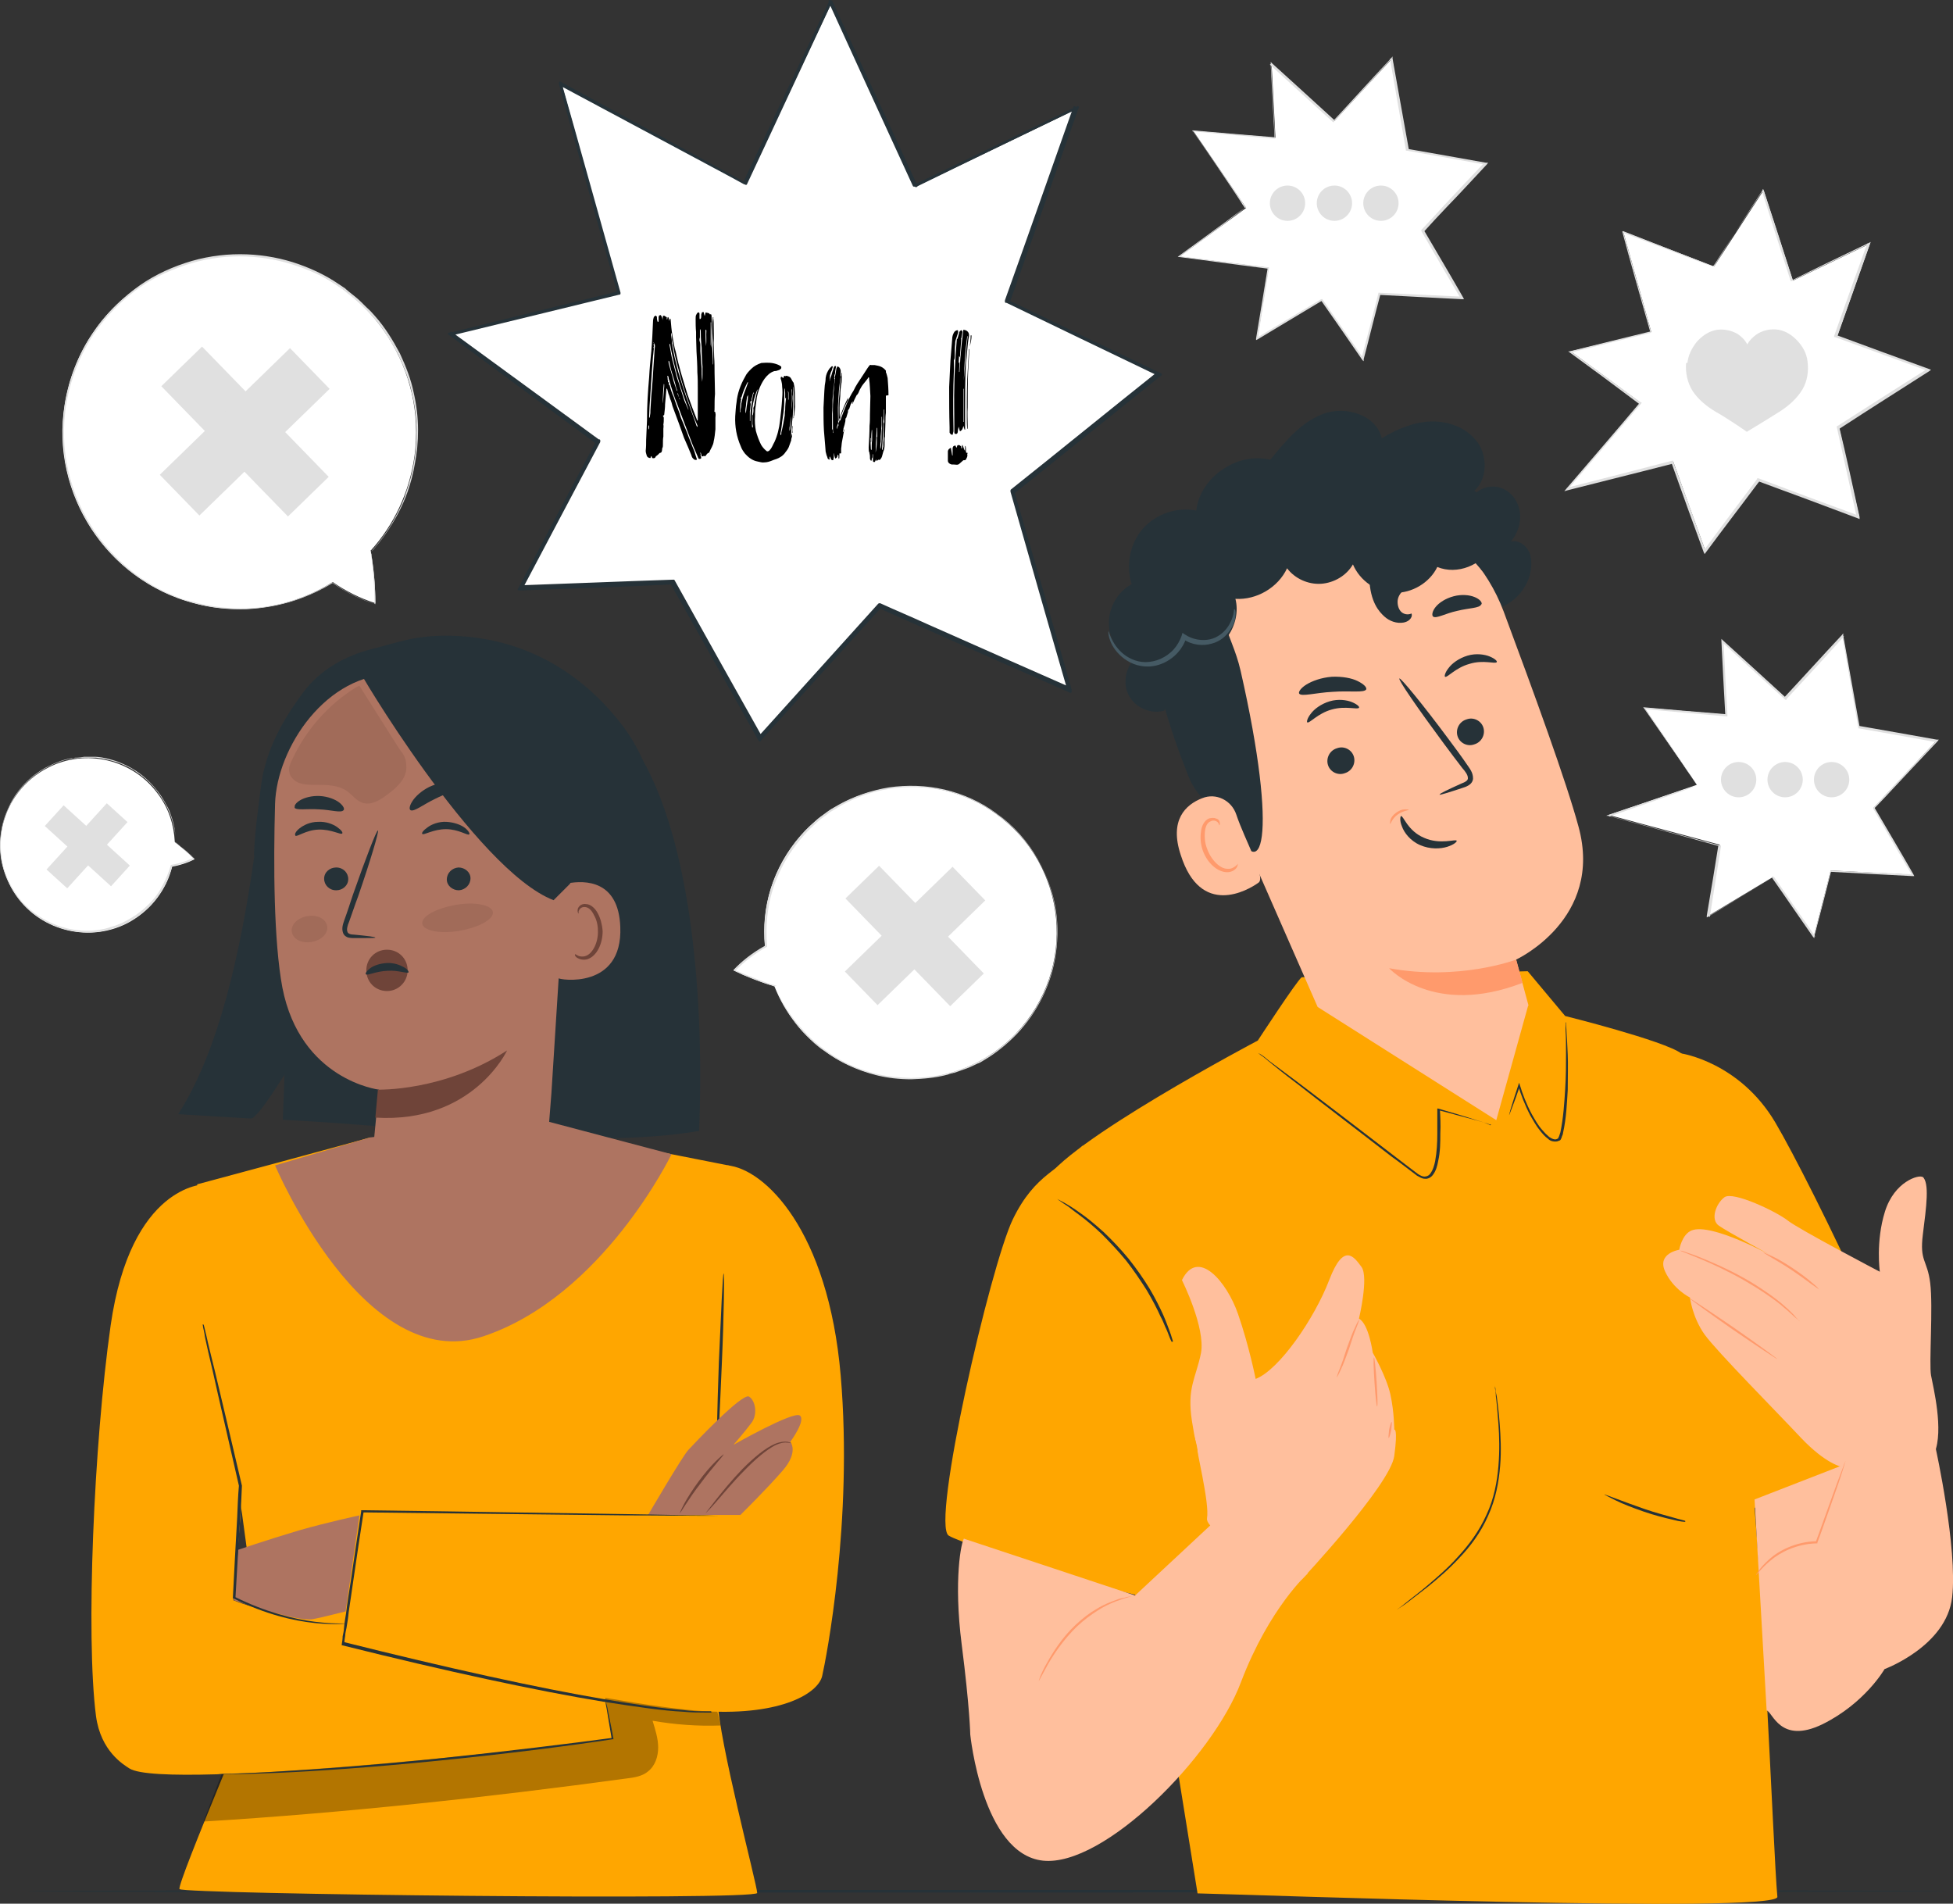 <?xml version="1.0" encoding="UTF-8"?><svg id="Calque_1" data-name="Calque 1" xmlns="http://www.w3.org/2000/svg" version="1.1" viewBox="0 0 453.7 442.2"><rect x="0" y="0" width="453.7" height="442.2" fill="#333333" stroke="none"/><defs><style>
      .cls-1 {
        fill: #ff9a6c;
      }

      .cls-1, .cls-2, .cls-3, .cls-4, .cls-5, .cls-6, .cls-7, .cls-8, .cls-9, .cls-10 {
        stroke-width: 0px;
      }

      .cls-11 {
        stroke: #263238;
        stroke-linecap: round;
        stroke-linejoin: round;
        stroke-width: .5px;
      }

      .cls-11, .cls-3 {
        fill: #263238;
      }

      .cls-2 {
        fill: #455a64;
      }

      .cls-4 {
        fill: #e0e0e0;
      }

      .cls-5 {
        fill: #ffbf9d;
      }

      .cls-6 {
        fill: #000;
      }

      .cls-7 {
        fill: #ae7461;
      }

      .cls-12 {
        opacity: .2;
      }

      .cls-13 {
        opacity: .3;
      }

      .cls-14 {
        isolation: isolate;
      }

      .cls-8 {
        fill: #6f4439;
      }

      .cls-9 {
        fill: #fff;
      }

      .cls-10 {
        fill: #ffa600;
      }
    </style></defs><g id="Background_Complete" data-name="Background Complete"><polygon class="cls-9" points="289.5 48.3 274 59.6 294.7 62.2 292.1 78.7 307.1 69.7 316.6 83.4 320.5 68.2 339.7 69.2 330.6 53.6 345.2 38 327 34.8 323.4 13.6 310 28.1 295.4 14.8 296.3 32 277.2 30.4 289.5 48.3"/><path class="cls-4" d="m289.5 48.3s0 0-.2-.3c-.1-.2-.4-.5-.6-.9c-.5-.8-1.4-2-2.4-3.5c-2.1-3-5.2-7.5-9.1-13.1l-.2-.2h.3c5.4.5 11.8 1 19 1.6l-.2.2c-.3-5.2-.6-11-.9-17.2v-.5s.3.3.3.3c4.5 4.1 9.5 8.6 14.6 13.3h-.3c4.3-4.6 8.7-9.5 13.4-14.5l.3-.4v.5c1.2 6.8 2.5 13.9 3.8 21.2l-.2-.2c5.8 1 11.9 2.1 18.1 3.2h.5c0 0-.3.4-.3.4c-3 3.2-6.2 6.7-9.5 10.1c-1.7 1.8-3.4 3.6-5.1 5.5v-.3c3.1 5.3 6.2 10.5 9.1 15.6l.2.4h-.5c-6.5-.3-12.9-.7-19.1-1l.2-.2c-1.4 5.2-2.6 10.2-3.9 15.1v.5c-.1 0-.4-.4-.4-.4c-3.3-4.8-6.4-9.3-9.5-13.7h.3c-5.3 3.2-10.3 6.2-15 9l-.4.2v-.4c1-6 1.9-11.4 2.7-16.4v.2c-8-1-14.9-2-20.6-2.7h-.3s.2-.2.2-.2c5-3.6 8.9-6.5 11.5-8.4c1.3-1 2.3-1.7 3-2.2s1-.7 1-.7c0 0-.3.2-1 .8c-.7.5-1.6 1.2-2.9 2.2c-2.6 2-6.5 4.8-11.5 8.5v-.2c5.6.7 12.5 1.6 20.7 2.6h.2s0 .2 0 .2c-.8 5-1.7 10.5-2.6 16.4l-.3-.2c4.7-2.8 9.7-5.8 15-9h.2c0-.1.1 0 .1 0c3 4.4 6.2 8.9 9.5 13.7h-.4c1.3-4.8 2.6-9.9 3.9-15v-.2h.2c6.2.3 12.6.6 19.1.9l-.2.4c-3-5.1-6-10.3-9.1-15.6v-.2c-.1 0 0-.1 0-.1c1.7-1.8 3.4-3.6 5.1-5.5c3.3-3.5 6.5-6.9 9.5-10.1v.4c-6.1-1.1-12.2-2.2-18-3.2h-.2s0-.2 0-.2c-1.3-7.3-2.5-14.4-3.7-21.2h.4c-4.6 5.1-9.1 10-13.4 14.6v.2c-.1 0-.3-.1-.3-.1c-5.2-4.7-10.1-9.2-14.6-13.3l.3-.2c.3 6.2.6 12 .9 17.2v.2h-.2c-7.2-.6-13.6-1.2-19-1.7v-.2c4 5.7 7 10.2 9.1 13.3c1 1.5 1.8 2.7 2.3 3.5c.2.4.5.7.6.9c.1.2.2.3.2.3h0z"/><circle class="cls-4" cx="299.1" cy="47.2" r="4.1"/><circle class="cls-4" cx="310" cy="47.2" r="4.1"/><circle class="cls-4" cx="320.8" cy="47.2" r="4.1"/><polygon class="cls-9" points="394.2 182.3 373.7 189.3 399.5 196.2 396.9 212.7 411.9 203.7 421.4 217.4 425.3 202.2 444.4 203.2 435.3 187.6 449.9 172 431.8 168.8 428.1 147.6 414.8 162.1 400.1 148.8 401 166 382 164.4 394.2 182.3"/><path class="cls-4" d="m394.2 182.3s0-.1-.2-.3c-.1-.2-.4-.5-.6-.9c-.5-.8-1.4-1.9-2.4-3.5c-2.1-3-5.2-7.5-9.1-13.1l-.2-.2h.3c5.4.5 11.8 1 19 1.6l-.2.2c-.3-5.2-.6-11-.9-17.2v-.5s.3.3.3.3c4.5 4.1 9.5 8.6 14.6 13.3h-.3c4.3-4.6 8.7-9.5 13.4-14.5l.3-.4v.5c1.2 6.8 2.5 13.9 3.8 21.2l-.2-.2c5.8 1 11.9 2.1 18.1 3.2h.5c0 0-.3.4-.3.4c-4 4.2-8.1 8.6-12.4 13.2c-.8.8-1.5 1.6-2.3 2.4v-.3c3.1 5.3 6.2 10.5 9.1 15.6l.2.4h-.5c-6.5-.3-12.9-.7-19.1-1l.3-.2c-1.3 5.2-2.6 10.2-3.9 15.1v.5c-.1 0-.4-.4-.4-.4c-3.3-4.7-6.4-9.3-9.5-13.7h.3c-5.3 3.2-10.3 6.2-15 9.1l-.4.2v-.4c1-5.9 1.9-11.3 2.7-16.4v.2c-10-2.8-18.7-5.1-25.6-7h-.4c0-.1.4-.2.4-.2c6.6-2.2 11.7-3.9 15.2-5.1c1.7-.6 3.1-1 4-1.3c.4-.1.8-.3 1-.3c.2 0 .4-.1.4-.1c0 0-.1 0-.3.1c-.2 0-.6.2-1 .4c-.9.3-2.2.8-3.9 1.4c-3.5 1.2-8.6 3-15.2 5.3v-.2c7 1.9 15.6 4.2 25.8 6.9h.2s0 .2 0 .2c-.8 5.1-1.7 10.6-2.6 16.4l-.3-.2c4.8-2.9 9.8-5.9 15-9h.2c0-.1.1 0 .1 0c3 4.4 6.2 9 9.5 13.7h-.4c1.3-4.8 2.6-9.9 3.9-15.1v-.2h.2c6.2.3 12.6.6 19.1.9l-.2.4c-3-5.1-6-10.3-9.1-15.6v-.2c-.1 0 0-.1 0-.1c.8-.8 1.5-1.6 2.3-2.4c4.2-4.5 8.4-9 12.4-13.2v.4c-6.1-1.1-12.2-2.2-18-3.2h-.2s0-.2 0-.2c-1.3-7.3-2.5-14.4-3.7-21.2h.4c-4.6 5.1-9.1 10-13.4 14.6v.2c-.1 0-.3-.1-.3-.1c-5.2-4.7-10.1-9.2-14.6-13.3l.3-.2c.3 6.2.6 12 .9 17.2v.2h-.2c-7.2-.6-13.7-1.2-19-1.7v-.2c4 5.7 7 10.2 9.1 13.3c1 1.5 1.8 2.7 2.3 3.5c.2.4.5.7.6.9c.1.2.2.3.2.3h0z"/><circle class="cls-4" cx="403.9" cy="181.1" r="4.1"/><circle class="cls-4" cx="414.7" cy="181.1" r="4.1"/><circle class="cls-4" cx="425.5" cy="181.1" r="4.1"/><path class="cls-9" d="m179.9 229.1c2.4 6.1 6.6 11.6 12.5 15.6c13.6 9.3 32.2 7.3 43.6-4.6c14.4-15.1 12.1-39.2-4.8-51.2c-14.1-10-33.8-7.7-45.2 5.2c-6.5 7.4-9.2 16.7-8.3 25.7c-2.7 1.5-5.1 3.4-7.3 5.6c3.1 1.5 6.2 2.7 9.5 3.7h0z"/><path class="cls-4" d="m179.9 229.1s-.2 0-.6-.2c-.4-.1-1.1-.3-1.9-.6c-1.6-.6-4-1.4-7-2.9h0s0-.1 0-.1c1.8-1.9 4.2-3.9 7.3-5.6h0c-.2-2.4-.2-5.1.2-8c.4-2.9 1.2-5.9 2.6-9c1.4-3 3.2-6 5.6-8.7c.3-.3.6-.7.9-1l.5-.5l.5-.5c.7-.6 1.4-1.3 2.1-1.9c.8-.6 1.5-1.1 2.3-1.7c.8-.6 1.7-1 2.5-1.5c3.4-1.9 7.4-3.3 11.6-4c4.2-.6 8.6-.5 12.9.5s8.6 2.9 12.3 5.7c3.8 2.7 7 6.3 9.4 10.5c1.9 3.4 3.3 7 4 10.7c.7 3.7.7 7.5.2 11.1c-1 7.3-4.4 13.8-9 18.7c-2.3 2.4-4.9 4.5-7.6 6.1c-.3.2-.7.4-1 .6c-.1 0-.3.2-.5.2c-.9.4-1.8.9-2.7 1.2c-.9.3-1.9.7-2.8 1c-.1 0-.3 0-.4.1c-.4 0-.7.2-1.1.3c-2.9.8-5.8 1-8.5 1.1c-2.8 0-5.4-.3-7.9-.9c-4.9-1.2-9.1-3.3-12.3-5.7c-1.7-1.1-3-2.4-4.2-3.6c-1.2-1.2-2.2-2.4-3-3.6c-1.7-2.3-2.7-4.2-3.3-5.6c-.3-.7-.5-1.2-.7-1.6s-.2-.5-.2-.5c0 0 0 .2.2.5c.1.4.4.9.7 1.5c.6 1.3 1.7 3.3 3.4 5.5c.8 1.1 1.9 2.3 3.1 3.6c1.2 1.2 2.6 2.5 4.2 3.6c3.2 2.4 7.3 4.5 12.2 5.6c2.4.6 5.1.8 7.8.9c2.7-.1 5.6-.3 8.5-1.1c.4 0 .7-.2 1.1-.3c.1 0 .3 0 .4-.1c.9-.3 1.8-.7 2.8-1c.7-.3 1.4-.6 2.1-1c.4-.2.7-.3 1.1-.5c.3-.2.7-.4 1-.6c2.8-1.5 5.3-3.6 7.6-6c4.6-4.8 7.9-11.3 8.9-18.5c.5-3.6.5-7.3-.2-11c-.7-3.7-2-7.3-3.9-10.6c-2.4-4.1-5.6-7.7-9.3-10.4c-3.7-2.7-7.9-4.6-12.2-5.6c-4.3-1-8.7-1.1-12.8-.5c-4.1.6-8 2-11.4 3.9c-.8.5-1.7 1-2.5 1.5c-.8.6-1.5 1.1-2.3 1.7c-.7.6-1.4 1.2-2.1 1.9l-.5.5l-.5.5c-.3.3-.6.7-.9 1c-2.4 2.7-4.3 5.7-5.6 8.6c-1.4 3-2.2 6-2.6 8.9c-.4 2.9-.4 5.6-.2 8.1h0c0 0 0 .1 0 .1c-3.1 1.7-5.5 3.7-7.3 5.5h0c3 1.3 5.4 2.2 7 2.8c.8.3 1.4.5 1.9.6c.4.1.6.2.6.2h0z"/><rect class="cls-4" x="207.1" y="200" width="10.9" height="34.9" transform="translate(-91.5 209.7) rotate(-44.2)"/><rect class="cls-4" x="195.1" y="212" width="34.9" height="10.9" transform="translate(-91.4 209.7) rotate(-44.2)"/><path class="cls-9" d="m86.2 127.8c5.3-5.9 8.9-13.4 10.1-21.9c2.7-19.7-9.4-38.8-28.5-44.7c-24.1-7.5-48.9 8.1-52.8 32.9c-3.3 20.6 9.9 40.7 30 46c11.5 3 23.1.9 32.3-4.9c3 2.1 6.4 3.8 9.9 4.9c0-4.1-.4-8.2-1.1-12.3h0z"/><path class="cls-4" d="m86.1 128s0 .3.2.8c0 .5.2 1.3.3 2.4c.3 2.1.6 5.2.6 9.1h0c0 .1-.1 0-.1 0c-3-.9-6.4-2.5-9.9-4.9h.1c-2.6 1.6-5.6 3-8.9 4.1c-3.4 1.1-7.1 1.8-11.1 2c-4 .1-8.2-.2-12.5-1.5c-.5-.1-1.1-.3-1.6-.5l-.8-.2l-.8-.3c-1-.4-2.1-.8-3.2-1.3c-1-.5-2-1.1-3.1-1.6c-1-.6-2-1.3-3-1.9c-3.9-2.7-7.5-6.2-10.4-10.4c-2.9-4.2-5.1-9.1-6.3-14.3c-1.2-5.2-1.4-10.9-.4-16.4c1-5.5 3.1-11 6.4-15.8c2.6-3.9 5.9-7.2 9.5-10c3.6-2.8 7.7-4.8 11.9-6.2c8.4-2.8 17.3-2.6 25-.2c3.8 1.2 7.5 2.9 10.7 5.1c.4.3.8.5 1.2.8c.2.1.3.2.5.4c.9.8 1.9 1.5 2.8 2.3c.9.8 1.7 1.7 2.6 2.5c.1.1.3.3.4.4c.3.3.6.7.9 1c2.4 2.7 4.2 5.7 5.8 8.7c1.4 3 2.6 6.1 3.2 9.1c1.4 6 1.2 11.6.3 16.4c-.4 2.4-1 4.6-1.7 6.6c-.7 2-1.5 3.7-2.3 5.2c-1.6 3-3.2 5.2-4.3 6.6c-.6.7-1 1.2-1.3 1.6c-.3.3-.5.5-.5.5c0 0 .1-.2.4-.5c.3-.3.7-.9 1.3-1.6c1.1-1.4 2.7-3.6 4.2-6.6c.8-1.5 1.6-3.2 2.2-5.2c.7-2 1.3-4.1 1.7-6.5c.9-4.8 1-10.4-.4-16.3c-.6-3-1.8-6-3.2-9c-1.6-2.9-3.3-5.9-5.7-8.6c-.3-.3-.6-.7-.9-1c-.1-.1-.2-.3-.4-.4c-.8-.8-1.7-1.7-2.6-2.5c-.7-.6-1.4-1.2-2.2-1.8c-.4-.3-.7-.6-1.1-.9c-.4-.3-.8-.5-1.2-.8c-3.1-2.2-6.7-3.8-10.6-5c-7.7-2.4-16.5-2.6-24.8.2c-4.1 1.4-8.2 3.3-11.8 6.1c-3.6 2.7-6.8 6.1-9.4 9.9c-3.2 4.8-5.3 10.2-6.3 15.7c-1 5.5-.8 11.1.4 16.2c1.2 5.2 3.4 10 6.3 14.2s6.4 7.6 10.3 10.4c1 .6 2 1.3 3 1.9c1 .5 2 1.1 3.1 1.6c1 .4 2.1.9 3.1 1.3l.8.3l.8.2c.5.1 1.1.3 1.6.4c4.2 1.2 8.4 1.6 12.4 1.5c4-.1 7.7-.9 11-1.9c3.3-1.1 6.3-2.5 8.9-4.1h0s0 0 0 0c3.5 2.5 6.9 4 9.9 5h-.1c0-3.9-.3-7-.5-9.1c-.1-1-.2-1.8-.3-2.4s0-.8 0-.8h0z"/><rect class="cls-4" x="50.3" y="79.2" width="13.2" height="42.2" transform="translate(-53.8 68) rotate(-44.2)"/><rect class="cls-4" x="35.7" y="93.7" width="42.2" height="13.2" transform="translate(-53.8 68) rotate(-44.2)"/><path class="cls-9" d="m40.6 195.5c-.2-3.9-1.4-7.8-4-11.2c-5.8-7.9-16.7-10.5-25.4-6c-11.1 5.6-14.5 19.7-7.4 29.8c5.9 8.4 17.5 11 26.4 6c5.1-2.9 8.5-7.6 9.8-12.8c1.8-.3 3.6-.9 5.2-1.7c-1.4-1.4-3-2.8-4.6-4h0z"/><path class="cls-4" d="m40.6 195.6s.1 0 .3.2c.2.2.5.4.9.7c.8.6 2 1.6 3.4 3h0s0 0 0 0c-1.4.7-3.1 1.3-5.2 1.7h0c-.4 1.4-.9 3-1.7 4.5c-.8 1.5-1.9 3.1-3.2 4.5s-3 2.7-4.9 3.8c-.2.1-.5.3-.7.4l-.4.2l-.4.2c-.5.2-1 .4-1.6.6c-.5.2-1.1.3-1.6.5c-.6.1-1.1.2-1.7.4c-2.3.4-4.8.4-7.3-.1c-2.5-.5-4.9-1.4-7.2-2.9c-2.2-1.4-4.2-3.4-5.8-5.7c-1.5-2.3-2.7-5-3.2-7.8c-.4-2.3-.4-4.6 0-6.8c.3-2.2 1.1-4.3 2.1-6.3c2-3.9 5.2-6.9 8.8-8.7c1.8-.9 3.6-1.6 5.5-1.9c.2 0 .5 0 .7-.1c.1 0 .2 0 .3 0c.6 0 1.2-.1 1.8-.2h1.8c0 0 .2 0 .3 0c.2 0 .4 0 .7 0c1.8.1 3.5.6 5 1.1c1.5.6 3 1.3 4.2 2.1c2.5 1.6 4.4 3.7 5.8 5.7c.7 1 1.2 2 1.7 2.9s.7 1.8 1 2.6c.5 1.6.7 2.9.7 3.8c0 .4 0 .8 0 1v.4s0-.1 0-.3c0-.2 0-.6 0-1c0-.9-.3-2.2-.8-3.8c-.2-.8-.6-1.7-1-2.6c-.4-.9-1-1.9-1.7-2.9c-1.3-2-3.2-4-5.7-5.6c-1.2-.9-2.7-1.5-4.2-2.1c-1.6-.5-3.2-.9-5-1.1c-.2 0-.4 0-.7 0c0 0-.2 0-.3 0h-1.8c-.5 0-.9 0-1.4.1c-.2 0-.5 0-.7 0c-.2 0-.5 0-.7.1c-1.9.3-3.7 1-5.5 1.9c-3.5 1.8-6.7 4.7-8.7 8.6c-1 1.9-1.8 4-2.1 6.2c-.3 2.2-.3 4.5 0 6.7c.5 2.8 1.6 5.4 3.1 7.7c1.5 2.3 3.5 4.2 5.7 5.6s4.6 2.4 7.1 2.9c2.5.5 4.9.5 7.2.1c.6-.1 1.1-.2 1.7-.4c.5-.2 1.1-.3 1.6-.5c.5-.2 1-.4 1.5-.6l.4-.2l.4-.2c.2-.1.5-.3.7-.4c1.9-1 3.5-2.3 4.9-3.7s2.4-2.9 3.2-4.5c.8-1.5 1.4-3.1 1.8-4.5h0s0 0 0 0c2.1-.3 3.8-1 5.2-1.6h0c-1.4-1.3-2.5-2.3-3.3-3c-.4-.3-.7-.6-.9-.7c-.2-.2-.3-.2-.3-.2h0z"/><rect class="cls-4" x="17.1" y="185.9" width="6.5" height="20.8" transform="translate(-138.6 79.4) rotate(-47.7)"/><rect class="cls-4" x="9.9" y="193" width="20.8" height="6.5" transform="translate(-138.6 79.4) rotate(-47.7)"/><polygon class="cls-9" points="398.2 61.9 377.1 53.8 383.6 77.1 364.9 81.6 381.2 93.6 364.1 113.5 388.7 107.2 396.2 128 408.8 111.4 431.9 120 427.2 99.2 448.2 85.9 426.8 78.1 434.4 56.6 416.5 65.2 409.7 44.2 398.2 61.9"/><path class="cls-4" d="m398.2 61.9s.2-.4.7-1.2c.5-.8 1.2-1.9 2.2-3.5c1.9-3 4.8-7.5 8.4-13.1v-.2c.1 0 .2.2.2.2c1.9 5.8 4.2 12.8 6.8 21h-.2c5.4-2.7 11.4-5.6 17.9-8.7l.4-.2l-.2.5c-2.3 6.6-4.9 13.8-7.6 21.5v-.3c6.7 2.5 13.9 5.1 21.3 7.8l.5.2l-.4.3c-6.7 4.3-13.7 8.7-20.9 13.4v-.3c1.6 6.6 3.1 13.6 4.7 20.8v.5c.1 0-.4-.2-.4-.2c-7.4-2.8-15.2-5.7-23.1-8.6h.3c-.1 0-.3.3-.4.4c-4.1 5.5-8.2 10.8-12.1 16.1l-.3.4l-.2-.4c-2.6-7.1-5.1-14-7.5-20.8l.3.2c-8.5 2.2-16.7 4.2-24.5 6.2l-.7.2l.5-.6c6-7 11.7-13.6 17-19.9v.3c-5.7-4.3-11.1-8.3-16.2-12l-.4-.3h.4c6.8-1.7 13-3.2 18.7-4.6v.2c-2.6-9.2-4.8-16.9-6.5-23.3v-.2c0 0 .2 0 .2 0c6.8 2.7 12.1 4.7 15.6 6.1c1.8.7 3.1 1.2 4 1.6c.9.4 1.4.6 1.4.6c0 0-.5-.2-1.4-.5c-.9-.3-2.3-.9-4-1.5c-3.6-1.4-8.9-3.4-15.8-6l.2-.2c1.8 6.4 3.9 14.1 6.5 23.3v.2s-.1 0-.1 0c-5.7 1.4-11.9 2.9-18.7 4.6v-.4c5.2 3.8 10.6 7.8 16.4 12h.2c0 .1-.2.3-.2.3c-5.4 6.3-11 12.9-17 19.9l-.2-.4c7.9-2 16.1-4.1 24.5-6.3h.2c0 0 0 .2 0 .2c2.5 6.8 5 13.7 7.5 20.8h-.5c4-5.4 8-10.8 12.1-16.2c.1-.2.3-.4.4-.5v-.2c.1 0 .3 0 .3 0c7.9 3 15.7 5.9 23.1 8.6l-.3.3c-1.6-7.2-3.1-14.2-4.6-20.8v-.2s.1 0 .1 0c7.2-4.6 14.2-9.1 20.9-13.3v.4c-7.4-2.7-14.5-5.3-21.4-7.8h-.2c0 0 0-.3 0-.3c2.7-7.7 5.3-14.9 7.7-21.5l.3.2c-6.5 3.1-12.5 6-17.9 8.6h-.2c0 0 0 0 0 0c-2.6-8.1-4.9-15.2-6.7-21h.2c-3.7 5.7-6.6 10.1-8.6 13.1c-1 1.5-1.7 2.6-2.2 3.4c-.5.8-.8 1.1-.8 1.1h0z"/><path class="cls-4" d="m392 84.3c.2-1.8 1-3.4 2.1-4.8c1.1-1.3 2.6-2.4 4.3-2.8c1.8-.4 3.8 0 5.3.9c.9.6 1.7 1.4 2.2 2.4c.5-.9 1.2-1.6 2-2.2c1.5-1.1 3.5-1.5 5.3-1.2c1.7.3 3.2 1.3 4.4 2.6c1.2 1.3 2.1 2.9 2.3 4.7c.3 2.2 0 4.6-1.2 6.6c-1.2 2-3.1 3.7-5.1 5c-3.3 2.1-7.8 4.8-7.8 4.8c0 0-3.8-2.7-7.3-4.7c-2-1.2-4-2.8-5.3-4.8c-1.2-1.9-1.7-4.3-1.5-6.5h0z"/></g><g id="Table"><path class="cls-3" d="m452.5 439.3c0 .1-99.9.3-223.1.3s-223.1-.1-223.1-.3s99.9-.3 223.1-.3s223.1.1 223.1.3z"/></g><g id="Speech_Bubble" data-name="Speech Bubble"><polygon class="cls-9" points="173.3 42.7 130.5 19.6 144 68.2 105 77.7 139.1 102.8 121.1 136.8 156.3 135.4 176.6 171.7 204.4 140.9 248.6 160.4 235.4 114.4 269.4 87.1 234.3 70.2 250.2 25.3 212.8 43.3 193.2 .6 173.3 42.7"/><path class="cls-11" d="m173.3 42.7c.4-.8 7.1-15.2 19.7-42.2v-.2c.1 0 .2.2.2.2c5.4 11.8 12.1 26.2 19.7 42.7h-.2c11.2-5.5 23.9-11.6 37.3-18.1l.4-.2l-.2.5c-4.9 13.9-10.3 29-15.9 44.9v-.3c11 5.3 22.8 11 35 16.8l.4.2l-.3.2c-10.8 8.7-22.3 17.9-34 27.3v-.3c4.3 14.7 8.8 30.2 13.3 46v.5c.1 0-.4-.2-.4-.2c-10.7-4.7-22.1-9.7-33.5-14.8c-3.6-1.6-7.1-3.1-10.6-4.7h.3c-9.4 10.4-18.7 20.6-27.8 30.7l-.2.3l-.2-.3c-6.9-12.4-13.7-24.4-20.3-36.2h.2c-12.1.6-23.8 1-35.3 1.4h-.4s.2-.3.2-.3c6.2-11.7 12.2-23.1 18-34v.3c-11.9-8.8-23.3-17.2-34-25.1l-.4-.3h.4c14.1-3.5 27.1-6.7 39-9.6v.2c-5.4-18.9-9.9-35.2-13.6-48.6v-.3c0 0 .2.1.2.1c27.5 15 41.9 22.8 42.7 23.3c-.8-.5-15.3-8.2-42.9-23h.2c3.8 13.3 8.3 29.6 13.6 48.4v.2c0 0-.1 0-.1 0c-12 2.9-24.9 6.1-39 9.5v-.4c10.8 7.9 22.2 16.2 34.2 25h.2c0 .1 0 .3 0 .3c-5.8 10.9-11.8 22.3-18 34l-.2-.4c11.5-.4 23.2-.9 35.3-1.3h.2c6.6 11.9 13.4 24 20.3 36.3h-.4c9.1-10.1 18.4-20.4 27.8-30.8h.1c0-.1.2 0 .2 0c3.5 1.6 7.1 3.1 10.6 4.7c11.5 5.1 22.8 10.1 33.5 14.8l-.4.3c-4.6-15.8-9-31.3-13.2-46v-.2c0 0 0-.1 0-.1c11.8-9.4 23.2-18.7 34-27.3v.4c-12.1-5.8-23.9-11.5-35.1-16.9h-.2c0 0 0-.3 0-.3c5.7-15.9 11-31.1 15.9-44.9l.3.2c-13.5 6.5-26.1 12.6-37.4 18h-.2c0 0 0 0 0 0c-7.6-16.5-14.2-31-19.6-42.8h.2c-12.8 26.9-19.6 41.3-20 42.1h0z"/><g class="cls-14"><g class="cls-14"><path class="cls-6" d="m166.2 95.8v.2c.1.3 0 .7 0 1v2.7c-.1 1-.2 2-.4 2.8c-.1 1-.7 1.7-1 2.5c-.1.1-.1.2-.2.2c-.3.1-.4.3-.7.7h0c-.1.1-.2.1-.3 0h-.1c0-.1-.1 0-.1.1h-.4c0-.2-.1-.5-.2-.8q0-.1-.1-.1c0 .2 0 .3.1.5c-.1.1-.1.2 0 .3c0 .1.1.3.1.5c-.1.2-.3.2-.5.2c-.2-.1-.2-.3-.3-.5l-1.2-2.8l-1.6-4.2l-2-5.3c-.7-1.7-1.3-3.6-1.8-5.4c-.1-.2-.2-.5-.2-.9c-.1 0-.1-.1-.1-.2c-.1 0-.2.1-.2.1c.1.2.1.4.1.7q-.1.1 0 .3v-.3c.1.1.1.2.1.4s-.1.3.1.3s.1.1.1.2s-.1.2 0 .3c0 .1.1.1.2.3c.2.9.5 1.7.9 2.6c.4 1.3.9 2.6 1.4 3.9c.2.8.5 1.5.9 2.4c.3.9.8 1.8 1.1 2.8c.4 1 .8 2 1.1 2.8l.3.7l.3 1l.3.9s0 .1-.1.1c-.3.1-.5 0-.8-.3c-.2-.2-.3-.4-.4-.8l-.7-1.7l-1-2.3c-.8-2.3-1.6-4.5-2.4-6.6c-.2-.5-.4-1.1-.5-1.6c-.1-.2-.1-.4-.3-.8c-.1-.3-.2-.8-.4-1.2l-.3-1.1s-.1-.1-.1-.2c-.1.1-.1.2-.1.2l-.3 3.5c0 .8-.1 1.5-.2 2.4c0 .1-.1.2-.2.2s-.1.2 0 .3c.1.1.1.2.1.4c0 .4 0 1-.1 1.4h0c.1.4 0 .8 0 1v1.8c-.1.5-.1 1.1-.1 1.7s0 .8-.2 1.1c0 .1.1.2 0 .2c0 .4-.1.8-.5.8c-.1.1-.3.2-.3.3c-.2.1-.3.3-.5.4c-.1 0-.1.1-.2.2c-.1.3-.3.4-.8.3c0-.1-.1-.3-.2-.5c0 .1-.1.1-.1.2s-.1.2-.1.3c-.4 0-.8-.2-.9-.7c-.1-.3-.2-.7-.2-1c.1-.9.1-1.6.1-2.5c.1-1.5.1-3 .2-4.6c0-3.4.2-6.6.5-10c.1-2 .3-4 .5-6c.2-2.3.3-4.7.4-7c0-.3.1-.7.2-1l.4-.3c.2 0 .1.3.3.2c0 .3 0 .7.1 1c0 .1 0 .2.2.3c0-.1.1-.1.1-.2v-1c.1-.1.1-.2.1-.3c.2-.1.3-.1.4-.1c.3.4.4.8.4 1.2c0-.3.1-.7.1-1c.2-.1.3-.1.4 0l.5.3v.5h.1c0-.2.1-.4.1-.5c.1-.1.2 0 .2.1c.1.2.1.3.1.5v.2c.2-.1.1-.4.3-.5c.1.1.1.2.1.3c.1 1.2.2 2.4.4 3.6c.2 1.3.4 2.6.8 3.9c.7 3.4 1.7 6.5 2.7 9.8c.7 2 1.4 3.9 2.2 5.9q0 .1.1.2c.1 0 .1-.1.1-.2v-7.3c0-1.2 0-2.5-.1-3.7c0-1.6-.1-3.3-.2-4.9c0-1.1-.1-2.2-.1-3.3v-1.2c-.1-1-.1-2-.1-3s.1-.8.2-1.1c.1-.2.2-.3.3-.4c.2-.1.4 0 .4.3v.9c0 .1 0 .2.1.4c0-.1.1-.1.2-.2c.1-.2.1-.4.1-.7s0-.3.1-.5q0-.3.3-.3t.2.1c0 .2.1.4.2.8c.1-.2.1-.5.2-.8c.3 0 .5.1.9.2c0 .1 0 .2.1.2h.3c.1.2.1.3.1.5c0 .7.1 1.2.1 1.8v3.7c.1 1.6.1 3.3.2 4.9v.8c.1 0 .1-.4.1-.4v-3c0-1.6-.2-3.4-.2-5s0-1.7.1-2.6h0c.2-.1.1.1.1.2c.1.7.1 1.4.1 2.1c0 1.2.1 2.4 0 3.6c0 1.1.1 2.2.1 3.3c.1 1.2.1 2.5.1 3.7s.1 3.3.1 4.9c-.1 1.1-.1 2.1-.1 3.2s0 .5-.1.8zm-15.4 3.2c0-.1 0-.2-.1-.2c-.1.2-.1.5 0 .9h.1v-.7zm1.3-18.9c0-.1-.1-.2-.1-.2c-.1-.2-.1-.3-.1-.4h-.1c.1.1.1.3.1.4c-.1.1-.1.2 0 .4c0 .1 0 .3-.1.4c0 .1.1.2.1.3c-.1.5-.1 1.2-.2 1.7l-.3 4.1c-.2 2.5-.3 5-.5 7.5c0 .8-.1 1.6-.1 2.4s0 .2.1.3c.1-.2.1-.3.1-.5c.1-.4.1-.8.1-1.2c.1-1.1.1-2.2.2-3.3c.2-2.3.4-4.6.5-6.7l.3-4.5c.1-.3 0-.7 0-.9zm2.2 9.2s0-.1-.1-.1c-.1.8-.3 3.9-.2 4.5l.3-3.9v-.4zm3.6 3.3l-.2-.5c-.1-.2-.1-.4-.2-.7c0 0-.1-.1-.2-.1c.1-.2.1-.4 0-.7l-.2-.5c-.3-1.4-.8-2.8-1.2-4.2c-.1-.5-.3-1.2-.4-1.8c0-.1 0-.2-.2-.3c0 .3 0 .5.1.8c.3 1.3.8 2.6 1.1 4l.7 2.1s.1.1.2.1c-.1.2 0 .4 0 .7l.3.7h.1v.4c0 .1.1.1.2.2zm1.9 2.1l-1-2.8c-1.2-3.4-2.1-6.7-2.8-10.2l-.3-1.6c0-.1 0-.2-.2-.2c.1.8.3 1.5.4 2.3c.2 1.1.5 2.2.8 3.3c.3 1.1.5 2.2.9 3.2l1.4 4.4l.7 1.6c0 .1.1.2.2.2c-.1.1-.1.2 0 .3v-.3zm2.2 4.1l-.9-2.2c-1-2.9-2.2-6-3-9c-.5-2-1.1-3.9-1.5-6c-.1-.8-.3-1.5-.4-2.3c-.1-.2-.1-.5-.1-.8c0-.3 0-.7-.1-1c0-.1 0-.2-.1-.1v.3c.1.7.2 1.4.2 2.2c.1.1.1.3.1.4c.3 2 .8 3.9 1.3 5.9c.8 2.6 1.6 5.3 2.6 7.9c.5 1.5 1.2 3.2 1.7 4.8l.2.3c.1-.2 0-.4 0-.5zm1.2-13.6c-.1-1.4-.2-2.9-.2-4.4c-.1-1.1-.2-2.2-.2-3.4s-.1-.5-.1-.9h-.1v2.3c0-.2-.1-.3-.1-.5v.8c.1.3.2.7.2 1.1v1.4l.3 4c0 .9 0 1.8.1 2.7v.4c.1-.5.1-1.1.1-1.6v-2zm.9-8.4c0-.2-.2-.3-.2-.1c0 1.1 0 2.2.1 3.3v.4c.2-1.2 0-2.4.1-3.6zm1.1-1.5v-.4h0q-.1-.1-.1 0v5.1c0 .2.1.5.1.9c.1-1.8.1-3.7 0-5.5z"/><path class="cls-6" d="m184.4 96.7c0 .1.1.3-.1.5c.1-.8.1-1.4.1-2.1c.1-1.6.1-3.2-.1-4.7c0-.2 0-.4-.1-.7v.3c.1 2 .1 3.8 0 5.7c0 .8-.1 1.6-.2 2.4c-.1 1-.2 1.8-.2 2.8v.7c0-.2.1-.4.1-.7h.1v.5c-.1.3-.2.5-.2.9l-.4 1.1c-.2.7-.5 1.1-.9 1.6c-.5.8-1.3 1.3-2.1 1.6c-.4.1-.8.3-1.1.4c-.5.2-1.1.4-1.7.4c-.5.1-1.1-.1-1.6-.2c-1.2-.2-2.2-1-2.9-1.8c-.4-.5-.8-1.1-1-1.7c-1-2.3-1.4-4.6-1.3-7c.1-1 .1-2.1.3-3.2c.2-2.1.9-4.1 2-6c.3-.7.9-1.3 1.4-1.8c.7-.7 1.5-1.1 2.4-1.4h.2c1.2-.1 2.4-.1 3.6.4c.3.1.4.2.7.4c.1 0 .1.1.1.2c0 .2 0 .4-.3.5c-.1.1-.2.2-.4.2c-.2.1-.5.2-.9.2c-1 .3-1.7 1-2.3 1.8c-.9 1.3-1.5 2.8-1.8 4.4l-.3 2.3c-.1.7-.1 1.3-.1 2c-.1 1.1 0 2.3.2 3.4c.3 1.1.7 2.2 1.2 3.2c.3.5.7 1 1.2 1.4c.2.2.3.2.7 0c.1-.2.3-.3.4-.5c.3-.4.5-1 .8-1.5c.7-1.5 1.1-3.2 1.3-4.9c.2-1.6.4-3.5.5-5.2c.1-1 .1-2 0-2.8c0-.5-.1-1-.2-1.4c-.1-.3-.2-.5-.1-.8c.1-.1.2-.1.3 0l.2.2h.1c0-.1 0-.2.1-.3q0-.2.2-.2c.1.1.2.1.3 0h.2c.3.1.7.2.9.5l.5.9c.1.1.2.2.2.4c.1.4.2.9.2 1.3c.1 1.4.1 2.7.1 4.1c-.1.7-.1 1.3-.2 2zm-10.6-7.9h-.1s-.1 0-.1.1c-.5 1-1 2.1-1.3 3.2c0 .1 0 .2-.1.2c-.2 0-.1.1-.1.2c.1.2.1.4 0 .5c0 .2 0 .4-.1.7c0 .5-.1 1.1-.1 1.6v.5c.2-.1.1-.3.1-.5c.1-.4.2-1 .2-1.5c.2-.9.4-1.8.8-2.8c.3-.7.5-1.4.8-2.2h.1zm0 2.9c0 .1-.1.2-.1.2c-.1.1-.1.2-.2.4v.2c-.1.7-.2 1.2-.2 1.7c-.1.5-.2 1.1-.1 1.6v.2c0-.1.1-.1.1-.2c.1-.9.2-1.8.4-2.8c0-.5.1-1 .1-1.4zm.8 2.2c.1-.8.2-1.6.4-2.4c.1-.1.1-.2.1-.4c-.1.1-.2.3-.2.4l-.3 1.2v.4c-.3.1-.3.2-.3.4c.1.2.1.3.1.5c-.1.5-.1 1.1-.2 1.5v2.3h.1c0 .1 0 0 0 0v-.2c0-1.3.1-2.5.3-3.8zm.5.7c0-.1 0-.2.1-.3c.1-.9.3-1.7.5-2.6c.1-.4.2-.9.4-1.3c-.2.2-.3.4-.4.7c-.4 1.2-.8 2.4-.9 3.6c-.1 1.3-.1 2.5-.1 3.8s.1.4.1.8h.1c0-.3 0-.5-.1-.8v-2c0-.1.1-.1.1-.1c.1-.5.2-1.1.1-1.7zm7.4-2.1h-.1v-1.2c0-.3-.1-.7-.1-1h0c0-.1-.1 0-.1 0v1.5c0 1.1 0 2.3-.1 3.4c-.1 1-.3 2-.4 2.8c-.1 1-.2 1.8-.4 2.7v.3h0c0 .1.1.1.1.1c0-.1 0-.2.1-.2c0-.3 0-.5.1-.8c.3-1.2.5-2.4.7-3.6c0-.3 0-.8.1-1.2c0-1 .1-2 .2-2.9zm.7-1.2c0-.2-.1-.3-.1-.5c-.1.2 0 .3 0 .5v1.7c0-.1.1-.2.1-.3v-1.4zm.6 5.4l-.3 2.2c-.1.3-.1.7-.1 1s0 .1.1.1h0c.1-.3.1-.7.1-.9c.1-.8.2-1.5.2-2.1v-.3zm.3-4.1c0-.3 0-.7-.1-1v-.8c0-.2-.1-.3-.1-.5c-.1.2 0 .4 0 .5c.1 1.2.1 2.4 0 3.5v1c.1-.9.1-1.8.2-2.7zm.1 6.4h0c0 .5-.1 1.1-.1 1.5h0c0 .1-.1 0-.1 0c0-.2.1-.4.1-.7v-.8s.1 0 .1-.1z"/><path class="cls-6" d="m205.8 91.9v4c-.1.7-.1 1.3-.1 2c0 1.1-.1 2.1-.1 3v.5c-.1.3-.1.7-.1 1v1c0 .5-.1 1.1-.3 1.5l-.3 1.1c-.1.3-.2.5-.5.8q-.1.1-.2 0h-.2c-.1.1-.2.2-.3.2c0 .1-.1.1-.1 0s-.1-.2-.1-.3c-.1.1 0 .2-.1.3c-.1 0-.1.1-.1.2c-.1.1-.2.2-.3.1c-.1 0-.2-.1-.2-.2v-1.5s0-.1-.1-.1h0v.5c0 .1 0 .3-.1.4c-.1.1-.1.3-.1.5c0 0 0 .1-.1.1h-.1c-.1-.2-.2-.3-.2-.5c0-.3 0-.8-.1-1.1c0-.1 0-.3-.1-.4c-.1-.3-.1-.8-.1-1.1c.1-1.6.2-3.4.2-5c.1-.9.1-1.8.1-2.7c0-1.4.1-2.8.1-4.2c-.1-1.3-.1-2.7-.3-4c0-.1.1-.3-.1-.3c-.1-.1-.2.1-.2.2c-.5.7-1 1.2-1.4 1.8l-.4.7c0 .1-.1.1-.1.2c-.2.4-.3.9-.7 1.2l-.5 1c-.1.2-.2.5-.4.9c0 .1-.1.1-.1.2h0c0-.3.1-.4.1-.7l-.3.4c0 .1-.1.2-.1.2q-.1.1-.1.2l-.3.9l-.2.3c-.1 0-.1.1-.1.3s0 .3-.1.5l-.3 1c-.1.1-.2.2-.2.4s0 .5-.1.8c-.1.7-.4 1.2-.4 1.7c-.1.2-.1.3-.1.5c.2-.2.2-.3.2-.5s.1-.1.1-.2v.2c-.2 1-.3 1.8-.5 2.7c-.1.5-.1 1.1-.2 1.6v1.1h-.1c-.1.1-.1 0-.2 0c0 0-.1 0-.1.1v.4c0 .7-.1.8-.1.8c-.2-.2-.1-.5-.1-.8h-.1v-.2c-.1 0-.1.1-.1.1c-.1.2-.1.3-.1.4c-.1.2-.2.3-.4.4c0 0-.1 0-.1-.1c-.1-.2-.1-.4-.2-.7v-.4c-.1 0-.1.4-.1.4v.5c0 .2-.1.3-.1.5s-.1.2-.2.2s-.2 0-.3-.2c-.1 0-.1-.1-.1-.2c-.1-.2-.1-.3-.2-.4h0c0-.1-.1 0-.1 0v.7c-.1 0-.1-.1-.2-.1c-.2-.1-.3-.3-.3-.5c-.2-.4-.3-.9-.4-1.3c0-.4-.1-.9-.1-1.3l-.3-3.6c-.1-1.8-.1-3.6-.1-5.3c.1-1.3.1-2.6.2-3.9c0-.4.1-.9.1-1.3c.1-.5.2-1.2.2-1.7c.1-.8.4-1.5.9-2.2l.4-.4c.1-.1.2-.2.3-.1c.1 0 .1.2 0 .3c-.1.2-.1.4-.2.7c-.2.3-.3.8-.4 1.1c0 .4-.1.9-.1 1.3c.1-.1.1-.3.1-.4l.3-.8c.1-.2.1-.4.2-.7l.3-.9c0-.2.1-.4.2-.5c0-.1.1-.1.2-.2c.1 0 .2.1.2.2c-.1.5-.2 1-.2 1.5c-.1.2-.2.5-.2.9v.4h.1v-.3c.2-.7.3-1.4.4-2.1c0-.1.1-.1.1-.2c0-.3.1-.3.3-.2h.1q.4.3.5.9v.2c0 .7 0 1.2-.1 1.7l-.3 2.5c-.1 1.1-.1 2.1-.2 3.2c-.1 1.2 0 2.5 0 3.7v1.1c0 .1 0 .3.1.4v-4.5c0-1 .1-1.8.2-2.8c0-1.3.2-2.5.3-3.7v-.4c.2-.2.2-.5.2-.8h0c0-.1.1-.1.1 0c0 .7-.1 1.4-.1 2.1c-.2 1.1-.3 2.1-.3 3.2c-.2 1.7-.2 3.6-.1 5.3c0 .2-.1.3 0 .4c.2-.1.2-.2.2-.3c.9-2.4 1.7-4.7 3-6.7c.5-1.1 1.2-2.1 1.8-3l1.5-2.3l.3-.4c.1-.2.3-.3.5-.2h.8c.5.1 1.1.2 1.5.4s.8.5 1.1.9v.4c.1 0 .4 1.3.4 1.3c.1 1.3.2 2.6.2 4zm-12.1-1.3c0-.4.1-.9.1-1.3c.1-.4.1-1 .2-1.4c0 0 0-.1-.1-.1h0c0 .1-.1 1.2-.1 1.2c-.2 1.3-.3 2.6-.4 3.9c0 1.1 0 2.2-.1 3.2v3.6c.1 0 .1.1.1.1c.1.2.1.4.1.7h0c0 .1.1.1.1 0c0-.2-.1-.4-.1-.7v-.8c0-2.2-.1-4.5.1-6.7c0-.5 0-1.1.1-1.6zm3.4 1.8c-.1 0-.1.1-.2.2c-.7 1.4-1.3 2.9-1.8 4.4l-.7 2.2v.4c.1 0 .1-.1.1-.2c.2-.5.4-1.2.5-1.7c.5-1.6 1.2-3.3 2-4.8v-.4zm-1.2 5.6l.2-.3c-.1.3-.1.7-.2 1c-.1.2-.1.4-.2.7h-.1c0 .1 0 0 0 0l.3-1.3zm6.6 1.9h0v.2c-.1.8-.1 1.6-.1 2.5c0 0-.1.1-.1.2v-.9h0v-.2c0 .1-.1.1-.1.1h0c0 .8.1 1.5.1 2.2s.1.3.1.5h.1c0-.8 0-1.5.1-2.3v-2.3h-.1zm1.3-.4c0-.1-.1-.1-.1-.2h0c-.1 1.2-.1 2.3-.2 3.4c0 1-.1 1.8-.1 2.7v.2v-.4c.2-1 .3-1.8.3-2.7v-1h.1v-2zm1 1.4c0-.4 0-1 .1-1.4v-2.7s-.1 0-.1.1v1.8c-.1.9-.1 1.8-.2 2.7v1.2c-.1.5-.1 1-.1 1.5h0c0 .1.1.1.1.1c0-.3.1-.5.1-.8c.1-.9.1-1.7.1-2.6zm.6-3.4v-2.4s-.1 0-.1.1c0 .9 0 1.7-.1 2.6v.7c0 1-.1 2-.1 2.9c-.1 1-.1 2-.2 2.9v.2h.1c0 .1 0 0 0 0c.1-.2.1-.5.2-.8v-.9c.1-.7.1-1.4.1-2.1v-2.2c0-.1 0-.2.1-.3c.1-.3 0-.5 0-.9z"/><path class="cls-6" d="m224.7 105.5c.1.3 0 .7-.2 1c-.1.3-.2.4-.5.4h-.2l-.9.8c-.4.4-.9.2-1.3.2h-.5c-.4-.1-.8-.3-.9-.8v-2.3c.1-.4.2-.5.7-.8l.3 1.8h.1v-1.6c0-.3.1-.7.7-.7c0 .2.1.3.2.5c.1-.1.1-.2.1-.2c.1-.2 0-.4.3-.4c.3-.1.4.1.7.3v.4h.2v-.8c.4.4.3 1 .7 1.4v-1.1h.1c.1.4.1.8.1 1.2s.1.4.4.4zm-4.1-6.2c-.1-3.2-.1-6.2-.1-9.4l.3-6.2c.1-1.6.3-3.3.4-4.9c0-.7.2-1.2.5-1.7c.2-.2.4-.4.8-.4c.2.4 0 .8-.1 1.1c-.1.4-.3.9-.4 1.2c-.1.3-.1.7-.1.9c-.1.9-.1 1.8-.1 2.7s-.1.8-.2 1.1v2.3c-.2 4.5-.2 9-.1 13.5v.7c-.1.3-.1.5-.2.8c-.4 0-.5-.2-.7-.5v-1zm1.8-20.5l.4-1.4c0-.2.1-.4.2-.5c.1-.1.3-.2.4-.2c.1.1.2.3.2.4h0c0 .1-.3 1.7-.3 1.7v-.2h-.1c0 .1.1.1.1.2l-.3 4.2l-.2-.3c0 .5-.1 1.1-.1 1.6h.1q0-.1.1-.3c0 .9-.1 1.6-.1 2.4h.1c.1-1.1.1-2.1.2-3.2l.3-3.3c.1-1.1.3-2.2.4-3.3c1 .1 1.4.7 1.3 1.5c-.4 2.1-.4 4.1-.7 6.2c-.2 3.9-.2 7.7-.2 11.6v3.9h-.1c0 .1-.3-.9-.3-.9c-.1.5-.2 1-.8 1.3l-.3-1.1c-.1.5-.2.9-.2 1.3c-.1.2-.1.4-.4.4s-.4-.1-.4-.4v-1.7c0-3-.1-6.1 0-9.1c0-2.4.2-4.7.3-7.1c.1-.9.1-1.8.2-2.7c0-.4.1-.8.1-1.2zm1.4 19.2h.1v-7.7h-.1v7.7zm.1-9.6c.3-3.4.5-6.9.9-10.3h-.1c-.5 3.5-.7 6.9-.8 10.3zm1.2-7.3h.1c0-.1-.3 5.3-.3 5.3c-.1 2.7-.1 5.4-.1 8.2c-.1 1.4 0 2.8 0 4.2v.8h-.1c-.1-1-.1-2-.1-2.9c0-2.8 0-5.7.1-8.5c.1-2.4.3-4.7.4-7.1zm.6-3.2c0 1-.2 1.7-.4 2.6c.1-.9.2-1.8.2-2.6h.2zm-.5 2.9h0c0 .1 0 0 0 0z"/></g></g></g><g id="Character_2" data-name="Character 2"><path class="cls-10" d="m302.4 227c-1 .6-10.2 14.7-10.2 14.7c0 0-45.5 24-49.6 33c-4.1 9 28.9 123.5 28.9 123.5l6.7 41.6c10.2.2 135.1 4.8 134.7.8c-1-10.6-3.5-82.2-7.3-110s-10.9-82.9-15-85.9s-27-8.7-27-8.7l-8.7-10.4l-52.5 1.4h0z"/><path class="cls-10" d="m390.6 244.7s13.5 2 21.8 16s37.1 73.4 32.4 75.9c-4.7 2.5-35.9 13.3-40.4 14.7s-13.9-106.6-13.9-106.6z"/><path class="cls-5" d="m274.6 297.4s5.5 11 4.4 16.9c-1.2 5.9-3.3 8-2.1 15.8c1.2 7.8 4.1 18.9 3.5 22.6s22 14.2 22 14.2c0 0 20.6-22 21.5-28.7c.9-6.7 0-6.1 0-6.1c0 0 0-4.1-.9-8.2s-4.1-9.7-4.1-9.7c0 0-.9-6.7-3.2-7.9c0 0 2.3-9.6.6-12c-1.7-2.3-4.1-5.9-7.5 3s-11.6 20.9-17.1 23c0 0-1.5-7.6-4.1-15.1s-9.3-15.4-13-7.9h0z"/><path class="cls-10" d="m251.3 266.3c-4.9 5.4-10.8 6.2-16 16.9s-19.1 70.9-14.9 73.5c4.1 2.5 46 15.6 47 14.1s12.8-25.4 10.6-35.1c-2.3-9.8-24.6-71.8-26.6-69.5z"/><path class="cls-1" d="m315.8 306.4c0 0-.2.8-.7 2c-.5 1.2-1.1 3-1.7 4.9c-.7 1.9-1.3 3.6-1.9 4.8c-.5 1.2-1 1.9-1 1.9c0 0 .2-.8.7-2c.5-1.2 1.1-3 1.7-4.9c.7-1.9 1.3-3.6 1.9-4.8c.5-1.2 1-1.9 1-1.9z"/><path class="cls-1" d="m319.9 326.7c-.1 0-.4-2.5-.6-5.7c-.2-3.2-.3-5.7-.1-5.7c.1 0 .4 2.5.6 5.7c.2 3.2.3 5.7.1 5.7z"/><path class="cls-1" d="m323.3 330.3c.1 0 0 .9-.1 1.9c-.2 1-.5 1.9-.6 1.8c-.1 0 0-.9.1-1.9c.2-1 .5-1.9.6-1.8z"/><path class="cls-5" d="m446.6 273.4c-.8-.6-6.5 1-8.7 8s-1.2 14-1.2 14c0 0-18.9-9.9-21.4-11.9s-12.7-6.9-14.7-5.4s-3.3 5.2-1.3 6.6s12.1 6.9 12.1 6.9c0 0-13.8-7.6-18.4-5.8c-2.3.9-2.9 4.5-2.9 4.5c0 0-5.2.8-3.3 5s5.8 6.1 5.8 6.1c0 0 .5 4.5 3.4 8.6c3 4.1 16.6 17.8 22.4 24c5.8 6.1 9.4 6.7 9.4 6.7l-2.1 7.1c4.9 0 22.6-7.6 23.7-10.3c2.2-5.3-.3-15.3-.8-18s.5-16-.2-21.5s-2.5-4.9-1.7-11.3c.8-6.4 1.6-12-.1-13.4h0z"/><path class="cls-1" d="m422.6 299.5c0 0-.8-.5-1.9-1.3s-2.7-2-4.5-3.2c-1.8-1.2-3.5-2.2-4.7-2.9s-2-1.2-1.9-1.2c0 0 .8.3 2.1.9c1.3.6 3 1.6 4.8 2.8s3.4 2.4 4.4 3.3c1.1.9 1.7 1.5 1.6 1.6h0z"/><path class="cls-1" d="m418 306.8s-.4-.3-1-.8c-.3-.3-.7-.6-1.1-1c-.4-.4-.9-.8-1.5-1.3c-1.1-1-2.5-2-4.1-3.1c-1.6-1.1-3.4-2.2-5.3-3.3c-3.9-2.2-7.6-3.9-10.3-5c-1.4-.6-2.5-1-3.2-1.3c-.8-.3-1.2-.5-1.2-.5c0 0 .5 0 1.2.3s1.9.6 3.3 1.2c2.7 1.1 6.5 2.7 10.4 4.9c2 1.1 3.8 2.3 5.4 3.4c1.6 1.1 3 2.2 4.1 3.2c.6.5 1 .9 1.5 1.4c.4.4.8.8 1 1.1c.6.6.9 1 .8 1h0z"/><path class="cls-1" d="m412.9 315.7c0 .1-4.7-3-10.4-6.9c-5.6-3.9-10.1-7.2-10.1-7.3c0-.1 4.7 3 10.4 6.9c5.6 3.9 10.1 7.2 10.1 7.3z"/><path class="cls-5" d="m410.4 397.3c1.4.3 3.1 8 13 3.2c9.9-4.9 14.4-12.8 14.4-12.8c0 0 14.4-5.3 15.7-16.7c1.3-11.3-3.8-34.5-3.8-34.5l-21 3.6l-21.1 8.2l2.8 48.9h0z"/><path class="cls-5" d="m224 357.3c-.7.7-2.5 9.7-.6 24.6s2 21 2 21c0 0 2.8 27.8 16.9 29.3c14.1 1.5 39.5-24.1 46-41.5c6.6-17.3 15.5-25.2 15.5-25.2l-20.9-12.8l-19.2 17.9l-39.8-13.2h0z"/><path class="cls-3" d="m346.2 141.7c4.9-.6 9.1-5 9.5-9.9c.1-1.5 0-3.1-.9-4.3c-.8-1.2-2.4-2.1-3.8-1.7c1.5-1.8 2.4-4.3 2.1-6.7c-.3-2.4-1.8-4.7-4-5.6c-2.2-1-5-.4-6.6 1.4c-.6-2.5-2.9-4.6-5.4-5l-9.6 5.2l18.8 26.7h0z"/><path class="cls-5" d="m355.1 233.6l-2.9-10.7s20.4-9.4 14.5-30.9c-2.8-10.4-10.4-31.2-17.4-50c-7.6-20.2-29.4-31.2-50.1-25.3l-2.1.6c-21.8 7.7-27.5 30.5-19.3 52.1l28.3 64.5l41.5 26.3l7.4-26.6h0z"/><path class="cls-1" d="m352.2 222.9s-13.1 5-29.5 2c0 0 10.3 11.4 31 3.4l-1.5-5.5z"/><path class="cls-3" d="m344.6 169c.5 1.6-.4 3.4-2.1 3.9c-1.6.6-3.4-.3-3.9-1.9c-.5-1.6.4-3.4 2.1-3.9c1.6-.6 3.4.3 3.9 1.9z"/><path class="cls-3" d="m347.7 153.8c-.3.5-3.1-.6-6.3.4c-3.3.9-5.2 3.3-5.7 3c-.2-.1 0-1 .8-2c.8-1.1 2.4-2.3 4.4-2.9c2-.6 4-.3 5.2.2c1.2.5 1.8 1.1 1.6 1.3h0z"/><path class="cls-3" d="m314.5 175.7c.5 1.6-.4 3.4-2.1 3.9c-1.6.6-3.4-.3-3.9-1.9c-.5-1.6.4-3.4 2.1-3.9c1.6-.6 3.4.3 3.9 1.9z"/><path class="cls-3" d="m315.7 164.4c-.3.5-3.1-.5-6.3.4c-3.3.9-5.2 3.3-5.7 3c-.2-.1 0-1 .8-2c.8-1.1 2.4-2.3 4.4-2.9c2-.6 4-.3 5.2.2c1.2.5 1.8 1.1 1.6 1.3h0z"/><path class="cls-3" d="m334.5 184.5c0-.2 1.9-1.1 5-2.5c.8-.3 1.6-.7 1.5-1.3c0-.7-.6-1.5-1.3-2.3c-1.4-1.8-2.8-3.7-4.3-5.7c-6-8.1-10.7-14.9-10.3-15.1c.3-.2 5.5 6.1 11.5 14.2c1.5 2 2.9 3.9 4.2 5.8c.6.9 1.4 1.8 1.4 3.2c0 .7-.5 1.3-1 1.6c-.5.3-1 .5-1.4.6c-3.3 1.1-5.3 1.7-5.4 1.6h0z"/><path class="cls-3" d="m325.5 189.6c.5-.2 1.5 3.4 5.3 5c3.8 1.7 7.5.2 7.6.7c.1.2-.6.9-2.2 1.4c-1.6.5-4 .6-6.3-.4c-2.3-1-3.7-2.9-4.2-4.3c-.6-1.4-.4-2.4-.2-2.5z"/><path class="cls-3" d="m317.4 160.1c-.4.9-3.8.3-7.8.6c-4 .2-7.3 1.2-7.8.4c-.2-.4.4-1.3 1.7-2.1c1.3-.8 3.4-1.6 5.9-1.8c2.4-.1 4.6.3 6 1c1.4.7 2.1 1.4 2 1.9h0z"/><path class="cls-3" d="m344.1 140.4c-.4.9-2.8.8-5.6 1.5c-2.8.6-4.9 1.9-5.6 1.3c-.3-.3-.2-1.2.6-2.2c.8-1 2.3-2 4.2-2.5c1.9-.5 3.7-.3 4.9.2c1.2.5 1.7 1.2 1.6 1.6h0z"/><path class="cls-3" d="m344.5 132.8s-9.5-11.8-16.8-13.1c-8.9-1.6-9.8 8-17.8 8c-8 0-16.5-1.4-22.5 6.5c-6.5 8.7-1.4 12 .8 21.6c8.9 39 5 51.9-2.2 34.4c-.8-1.9-6.7-1.9-10-10.1c-4.2-10.6-8.4-23.6-8.1-32.1c.2-7.1 2.6-12.6 7.8-19.5c8.2-10.8 22.6-15.1 32.7-16.9c10.1-1.8 32.1 4.1 36 21.1h0z"/><path class="cls-5" d="m287.2 189.2c-1.1-3.3-4.7-5.1-7.9-3.8c-3.9 1.5-7.7 5.1-5 13.2c4.6 14.5 15.5 8.3 18.1 6.4c1.7-1.3-3.2-9.8-5.2-15.8h0z"/><path class="cls-1" d="m287.6 200.6c0 0-.2.3-.6.6c-.4.3-1 .7-1.9.6c-1.7 0-3.8-2.1-4.7-4.7c-.5-1.3-.6-2.6-.5-3.8c.1-1.2.5-2.2 1.3-2.5c.7-.4 1.4-.1 1.7.2c.3.3.3.7.4.7c0 0 .2-.3 0-.9c-.1-.3-.4-.6-.9-.7c-.4-.2-1-.1-1.5 0c-1.1.4-1.8 1.8-1.9 3.1c-.2 1.3-.1 2.9.4 4.3c1 2.9 3.4 5.1 5.7 5.1c1.1 0 1.9-.6 2.2-1.1c.3-.5.3-.9.2-.9h0z"/><path class="cls-10" d="m323.7 135.8s0 0 .1 0c0 0 .2 0 .3 0h-.4c0 0 0 0 0 0z"/><path class="cls-3" d="m343.2 102.7c-2.4-3.3-6.6-4.9-10.7-4.8c-4.1.1-8 1.8-11.5 3.9c-1.3-5.4-8.3-7.6-13.5-5.7s-8.9 6.4-12.4 10.7c-7.6-1.9-16.3 4-17.2 11.8c-4.5-.9-9.4.8-12.4 4.2c-3 3.4-4 8.5-2.6 12.9c-3.2 1.7-5.3 5.3-5.3 9s2.2 7.2 5.5 8.9c-1.9 2.3-2.2 5.9-.6 8.4s4.9 3.9 7.9 3.1l7.5-12.6c6.1-.8 10.6-7.5 9.1-13.4c4.9.3 9.9-2.6 12-7.1c1.8 2.4 4.9 3.8 7.9 3.6c3-.2 5.9-1.9 7.4-4.5c1.6 3.8 5.5 6.5 9.6 6.6c4.1.1 8.2-2.3 10-6c4.6 1.9 10.4-.4 12.6-4.8c2.2-4.4.3-10.4-4-12.9c3-2.7 3.1-7.8.8-11.2h0z"/><path class="cls-2" d="m286.9 141.6c0 0 .2.4.1 1.3c0 .8-.3 2.1-1.2 3.4c-.8 1.3-2.3 2.7-4.3 3.2c-2 .6-4.6.4-6.7-1.1l.8-.3c-.4 1.3-1.1 2.5-2 3.5c-2 2.2-4.9 3.4-7.5 3.2c-2.6-.1-4.7-1.4-6.1-2.8c-1.4-1.4-2-2.8-2.3-3.8c-.3-1-.2-1.6-.2-1.6c.2 0 .4 2.4 3 4.9c1.3 1.2 3.3 2.3 5.6 2.3c2.3 0 4.8-1 6.6-3c.8-.9 1.4-2 1.8-3.1l.2-.7l.6.4c1.8 1.2 4 1.5 5.8 1.1c1.8-.4 3.2-1.6 4-2.7c1.7-2.4 1.5-4.3 1.6-4.3h0z"/><path class="cls-1" d="m327.3 188.1c0 .1-1.3.2-2.6 1.1c-1.3.9-1.6 2.2-1.8 2.2c0 0 0-.4.1-.9s.6-1.2 1.3-1.7c.7-.5 1.4-.8 2-.8c.6 0 .9 0 .9.1h0z"/><path class="cls-3" d="m272.2 311.7s-.3-.5-.7-1.6c-.2-.5-.4-1.1-.8-1.9c-.3-.7-.6-1.5-1.1-2.4c-.8-1.8-1.9-3.9-3.2-6.1c-1.4-2.2-3-4.6-4.8-6.9c-1.9-2.3-3.9-4.4-5.7-6.2c-1.9-1.8-3.7-3.3-5.2-4.4c-.8-.6-1.5-1.1-2.1-1.6s-1.2-.8-1.6-1.1c-.9-.6-1.4-1-1.4-1s.6.3 1.5.8c.5.3 1.1.6 1.7 1c.6.4 1.4.9 2.2 1.5c1.6 1.1 3.4 2.6 5.4 4.4c1.9 1.8 3.9 3.9 5.8 6.2c1.9 2.4 3.5 4.7 4.9 7c1.3 2.2 2.4 4.4 3.2 6.2c.4.9.7 1.7 1 2.5c.3.7.5 1.4.7 1.9c.3 1 .5 1.6.5 1.6h0z"/><path class="cls-3" d="m346.4 261.2s0 0-.2 0c-.2 0-.4-.1-.6-.2c-.6-.2-1.4-.4-2.4-.7c-2.2-.6-5.2-1.4-8.9-2.4l.2-.2c.1 1.7.2 3.6.1 5.6c0 2 0 4.2-.5 6.4c-.2 1.1-.5 2.3-1.3 3.3c-.4.5-1.1.9-1.8.8c-.7 0-1.2-.4-1.8-.7c-2-1.5-3.9-3-6-4.5c-8.5-6.6-16.3-12.5-21.9-16.9c-2.8-2.1-5-3.9-6.6-5.2c-.7-.6-1.3-1.1-1.8-1.4c-.4-.3-.6-.5-.6-.5c0 0 .2.1.7.4c.5.3 1.1.8 1.8 1.4c1.6 1.2 3.9 2.9 6.7 5c5.7 4.3 13.4 10.2 22 16.8c2 1.5 4 3.1 5.9 4.5c.5.3 1 .6 1.5.6c.5 0 1-.2 1.3-.6c.7-.9 1-2 1.2-3c.4-2.2.5-4.3.5-6.3c0-2 0-3.9 0-5.6v-.3h.2c3.8 1.1 6.8 2 8.9 2.7c2.1.6 3.2 1.1 3.2 1.2h0z"/><path class="cls-3" d="m363.8 237.5s0 .2 0 .5c0 .3.1.8.1 1.5c.1 1.3.2 3.2.3 5.5s0 5.1 0 8.2c-.2 3.1-.3 6.4-1.1 10c0 .3-.2.6-.3.9c0 .2-.1.3-.2.5c0 .1-.2.4-.6.4h.1c-.4.2-.9.2-1.4.1s-.8-.3-1.1-.6c-.7-.5-1.2-1.1-1.7-1.7c-1-1.2-1.7-2.5-2.4-3.7c-1.3-2.5-2.2-4.9-2.8-6.9h.4c-.7 2.1-1.3 3.7-1.8 5c-.2.5-.4 1-.5 1.3c-.1.3-.2.5-.2.5s0-.2.1-.5c.1-.4.2-.8.4-1.4c.4-1.3.9-2.9 1.6-5l.2-.6l.2.6c.6 2 1.5 4.4 2.8 6.8c.7 1.2 1.4 2.5 2.4 3.6c.5.6 1 1.1 1.6 1.6c.6.4 1.4.8 1.9.4h.1s.2-.3.3-.6c.1-.3.2-.6.3-.9c.7-3.4.9-6.8 1.1-9.9c.2-3.1.2-5.8.2-8.1s0-4.2-.1-5.5c0-.6 0-1.1 0-1.5c0-.3 0-.5 0-.5h0z"/><path class="cls-1" d="m263.8 370.5c0 .1-1.7.4-4.4 1.4c-1.3.5-2.9 1.2-4.4 2.2c-1.6 1-3.2 2.2-4.8 3.7c-3.1 3-5.3 6.3-6.7 8.7c-1.4 2.5-2.2 4.1-2.2 4c0 0 .1-.4.4-1.2c.3-.7.8-1.8 1.5-3c1.4-2.5 3.5-5.9 6.7-8.9c1.6-1.5 3.3-2.8 4.9-3.7c1.6-1 3.2-1.6 4.6-2.1c.7-.3 1.3-.4 1.9-.5c.5-.2 1-.2 1.4-.3c.8-.1 1.2-.2 1.2-.2h0z"/><path class="cls-1" d="m428.7 339.4s-.1.5-.4 1.4c-.3 1-.7 2.2-1.2 3.7c-1.1 3.1-2.6 7.5-4.3 12.2c-.2.5-.4 1.1-.6 1.6v.2h-.2c-4.6.1-8.5 2.1-10.7 4c-2.3 1.9-3.3 3.5-3.4 3.4c0 0 .2-.4.7-1.1c.5-.7 1.3-1.6 2.4-2.6c2.2-2 6.2-4.1 11-4.2l-.2.2c.2-.5.4-1.1.6-1.6c1.7-4.8 3.3-9.1 4.4-12.2c.6-1.5 1-2.7 1.4-3.7c.3-.9.5-1.3.6-1.3h0z"/><path class="cls-3" d="m324.7 373.8s.1-.2.5-.4c.4-.3.8-.6 1.4-1.1c1.2-1 3-2.3 5.1-4.1c2.1-1.8 4.6-3.9 7-6.6c2.5-2.7 4.9-5.9 6.6-9.7c1.8-3.8 2.5-7.8 2.8-11.4c.3-3.6.2-6.9 0-9.7s-.4-5-.6-6.5c0-.7-.1-1.3-.2-1.8c0-.4 0-.6 0-.6s0 .2.1.6c0 .5.1 1 .3 1.8c.2 1.5.5 3.8.7 6.5c.2 2.8.4 6.1.1 9.7c-.3 3.6-1 7.7-2.8 11.6c-1.7 3.9-4.2 7.2-6.7 9.8c-2.5 2.7-5 4.8-7.2 6.6c-2.2 1.7-4 3.1-5.2 4c-.6.4-1.1.8-1.5 1c-.3.2-.5.3-.5.3h0z"/><path class="cls-3" d="m391.5 353.5c0 0-1.1 0-2.9-.5c-1.8-.4-4.2-1-6.8-1.9c-2.6-.9-4.9-1.8-6.5-2.6s-2.6-1.3-2.6-1.4c0 0 1.1.4 2.7 1s4 1.5 6.6 2.4c2.6.9 5 1.5 6.7 2s2.8.7 2.8.8h0z"/><path class="cls-3" d="m327 136.8l-8.9-2.5c.2 5.6 2.3 7.8 3.5 8.9c1.2 1.1 2.9 1.7 4.5 1.4c.5-.1 1-.3 1.4-.7s.6-.9.4-1.4c-.8.4-1.9.2-2.5-.5s-.8-1.7-.7-2.6s.9-2.4 2.3-2.6h0z"/></g><g id="Character_1" data-name="Character 1"><path class="cls-3" d="m59 198.6c.2-5.5 1-11 1.7-16.5c.2-1.3.4-2.6.8-3.9h0c1.6-6.3 5-12.1 8.9-17.3c3.9-5.3 9.8-8.6 16.2-10.2c6.4-1.6 10.1-3.3 19-3c15.7.6 28.9 7.9 38.6 20.3c2 2.5 3.7 5.4 5.1 8.5c12.4 22.1 14.2 61 13.1 86.2c-26.6 4.5-65.1-1-96.7-2.6l.4-10.5s-6.3 10.3-7.8 10.2c-5.9-.3-11.6-.7-16.9-1c9.4-14.6 14.5-37.5 17.7-60.1h0z"/><path class="cls-7" d="m91.8 156.6l7.2-.7l27 11.4c3.9.3 7 3.5 7.1 7.5l-5 79.1l-1.2 15.3l-15.6 18.3l-24.9-17.7l1.6-16.7s-18.2-2.2-22.4-23.7c-2-10.7-2.1-28.3-1.7-42.7c.4-13 11.9-30.4 27.9-30.1h0z"/><path class="cls-8" d="m87.8 253.1s15.2.5 30-9.1c0 0-7.9 17-30.6 15.6l.6-6.6h0z"/><path class="cls-7" d="m128.5 211c0-1.6 1.7-5.5 3.3-5.8c4.2-.8 11.9-.7 12.3 10.1c.6 14.7-14.3 12.3-14.4 11.9c0-.3-1-10.6-1.2-16.1h0z"/><path class="cls-8" d="m133.6 221.6c0 0 .3.2.7.4c.4.2 1.2.3 1.9 0c1.5-.6 2.8-3.1 2.7-5.8c0-1.3-.3-2.6-.9-3.6c-.5-1.1-1.2-1.8-2-1.9c-.8-.1-1.3.3-1.5.8c-.2.4 0 .7-.1.7c0 0-.3-.2-.2-.9c0-.3.2-.6.5-.9c.3-.3.9-.5 1.4-.4c1.1 0 2.2 1 2.8 2.2c.6 1.1 1 2.6 1.1 4.1c0 3-1.4 5.8-3.5 6.5c-1 .3-1.9 0-2.4-.3c-.5-.3-.6-.7-.5-.7h0z"/><path class="cls-3" d="m132.4 205.3l-3.8 3.8c-18.2-7-46.5-55.2-44.8-52.8c0 0 11.2-4.3 23.1-2s34.6 8.8 33.9 22.9c-.7 14.1-8.4 28.1-8.4 28.1h0z"/><path class="cls-3" d="m75.3 204.1c0 1.5 1.2 2.7 2.8 2.7c1.5 0 2.8-1.1 2.8-2.6c0-1.5-1.2-2.7-2.8-2.7c-1.5 0-2.8 1.1-2.8 2.6z"/><path class="cls-3" d="m68.6 194.1c.4.4 2.4-1.3 5.4-1.4c3-.1 5.2 1.3 5.5.9c.2-.2-.2-.8-1.2-1.5c-1-.7-2.6-1.3-4.4-1.2c-1.9 0-3.4.8-4.3 1.5c-.9.7-1.2 1.4-1 1.6h0z"/><path class="cls-3" d="m87.2 217.8c0-.2-1.9-.4-4.9-.7c-.8 0-1.5-.2-1.6-.7c-.2-.5 0-1.4.4-2.3c.7-1.9 1.3-3.8 2.1-5.9c2.9-8.4 4.9-15.2 4.6-15.3c-.3-.1-2.9 6.6-5.8 14.9c-.7 2.1-1.3 4-2 5.9c-.3.9-.7 1.9-.3 3c.2.6.8 1 1.3 1.1c.5.1.9.1 1.3.1c3 0 4.9 0 4.9-.1h0z"/><path class="cls-3" d="m68.4 187.6c.5.7 2.9.2 5.7.4c2.8.1 5.1.9 5.7.2c.3-.3 0-1-1-1.8c-.9-.7-2.6-1.4-4.5-1.5s-3.6.4-4.6 1c-1 .6-1.4 1.3-1.2 1.6h0z"/><path class="cls-3" d="m109.3 204c0 1.5-1.2 2.7-2.7 2.8c-1.5 0-2.8-1.1-2.8-2.5c0-1.5 1.2-2.7 2.7-2.8c1.5 0 2.8 1.1 2.8 2.5z"/><path class="cls-3" d="m109 193.8c-.3.4-2.4-1.2-5.4-1.2c-3 0-5.2 1.5-5.5 1.1c-.2-.2.2-.8 1.2-1.5c.9-.7 2.6-1.4 4.4-1.3s3.4.7 4.3 1.4c.9.7 1.2 1.4 1 1.5z"/><path class="cls-3" d="m106.5 182.8c-.3.9-2.8 1.4-5.5 2.8c-2.7 1.3-4.8 3-5.6 2.6c-.4-.2-.3-1 .4-2.1c.7-1.1 2.1-2.4 3.9-3.3c1.9-.9 3.8-1.2 5-1c1.3.1 1.9.6 1.8 1h0z"/><path class="cls-8" d="m94.7 225.4c0 2.6-2.1 4.8-4.8 4.8s-4.8-2.1-4.8-4.8s2.1-4.8 4.8-4.8s4.8 2.1 4.8 4.8z"/><path class="cls-3" d="m94.9 225.9c.1-.2-.2-.8-1.2-1.3c-.9-.5-2.3-1-3.9-.9s-3 .6-3.8 1.2s-1.2 1.2-1 1.4c.3.4 2.3-.7 5-.8c2.6-.2 4.7.8 5 .3h0z"/><g class="cls-12"><path class="cls-8" d="m114.5 211.8c.3 1.7-3.2 3.6-7.7 4.4c-4.5.8-8.4 0-8.7-1.6c-.3-1.7 3.2-3.6 7.7-4.4c4.5-.8 8.4 0 8.7 1.6z"/></g><g class="cls-12"><path class="cls-8" d="m76 215.1c.3 1.7-1.3 3.3-3.6 3.7s-4.3-.6-4.6-2.3s1.3-3.3 3.6-3.7s4.3.6 4.6 2.3z"/></g><g class="cls-12"><path class="cls-8" d="m82.8 159.6c-6.5 4-11.8 10-15 17c-.4.8-.8 1.8-.6 2.7c.2 1.2 1.2 2.2 2.4 2.6c1.2.4 2.4.4 3.7.4c2.6 0 5.4 0 7.5 1.6c1.2.9 2.1 2.2 3.5 2.6c1.9.6 3.9-.6 5.5-1.8c2.2-1.6 4.6-3.7 4.6-6.4s-.9-3.2-1.8-4.6c-3-4.8-6.1-9.6-9.1-14.4"/></g><path class="cls-10" d="m86 264.2c-.7.3-40.2 10.9-40.2 10.9c0 0 15.5 113.4 15.5 114.2s-20.3 48.3-19.6 49.5c.7 1.2 134.2 2.7 134.2.9s-9-35.6-9.2-44.9s3-124 3-124l-41.1-8.1s-6.3 8.9-19.9 9.6c-15.3.7-22.8-8.1-22.8-8.1h0z"/><g class="cls-13"><path class="cls-6" d="m47.5 423.1c32.6-2 65.8-5.6 98.1-10c1.7-.2 3.6-.5 4.9-1.6c1.7-1.3 2.4-3.5 2.4-5.6s-.7-4.2-1.3-6.2c5.2.9 10.5 1.3 15.8 1.1l-2.4-10.2l-44.6-8.8l-67.5 26.6l-5.6 14.6h0z"/></g><path class="cls-10" d="m47.5 275.1s-17.1 0-21.8 32.8c-3.9 27.5-5.8 72.1-3.4 90.7c1.1 8.2 6.4 11.3 7.8 12.2c8.5 5.3 105.8-5.6 112.1-7l-4.4-25.4s-60.6 2.5-83.6-6.7c0 0 3.7-39.4 2.6-43.9s-9.3-52.7-9.3-52.7h0z"/><path class="cls-7" d="m55.3 360s6.4-2.2 14.1-4.5c7-2 14.1-3.5 14.1-3.5l-3.2 22.3s-6.3 1.6-7.6 1.8c-3.8.7-18.4-4.4-18.4-4.4l1-11.7h0z"/><path class="cls-3" d="m47.1 307.6s0 .3.1.8c.1.5.3 1.2.4 2.1c.4 1.9 1 4.6 1.8 7.9c1.5 6.8 3.7 16.1 6.1 26.7h0c-.2 2.3-.3 4.8-.4 7.4c-.4 6.6-.7 13-1 18.6v.2h.2c7.3 3.7 14 5.2 18.8 5.7c4.8.5 7.6.1 7.6.1c0 0-.2 0-.5 0h-1.5c-1.3 0-3.2-.1-5.6-.4c-4.7-.6-11.4-2.2-18.6-5.8l.2.3c.3-5.7.7-12 1.1-18.6c.2-2.6.3-5.1.4-7.5h0c-2.5-10.7-4.7-20-6.3-26.7c-.8-3.3-1.5-6-1.9-7.9c-.2-.9-.4-1.6-.5-2.1c-.1-.5-.2-.7-.2-.7h0z"/><path class="cls-3" d="m140.7 394.9s0 .2 0 .6c0 .5.2 1 .3 1.8c.3 1.6.6 3.8 1.1 6.6v-.2c-8.9 1.2-24.2 3.1-41.5 4.9c-14 1.4-26.8 2.4-36 2.9c-4.6.3-8.3.4-10.9.5c-1.2 0-2.2 0-3 .1c-.7 0-1 0-1 0s.4 0 1 0h3c2.6 0 6.3-.1 10.9-.3c9.2-.4 22-1.3 36-2.7c17.3-1.7 32.6-3.7 41.7-5.1h.2s0-.2 0-.2c-.5-2.8-1-5-1.3-6.6c-.1-.7-.3-1.3-.4-1.7c0-.4-.1-.6-.2-.6h0z"/><path class="cls-10" d="m84.1 350.9s-4.2 26-4.5 30.7c0 0 61 14.5 84.3 15.9c17.9 1 26.2-4.3 27.1-8.2s7.2-36 4.3-69.8s-17.7-48-26.3-48.8l-2.6 81.3l-82.3-1.1h0z"/><path class="cls-3" d="m168.1 295.8c-.2 0-.6 9.2-1.1 20.6c-.4 11.4-.6 20.7-.4 20.7c.2 0 .6-9.2 1.1-20.6s.6-20.7.4-20.7h0z"/><path class="cls-7" d="m150.5 352s8-13.7 9.4-15.2c1.2-1.3 12.5-13.3 14.1-12.4c1.5.9 2.1 4.2.5 6.2c-1.5 2-4.1 5-4.1 5c0 0 13.9-7.9 15.4-6.8s-2.2 6.1-2.2 6.1c0 0 2 2.3-1.7 6.6c-3.7 4.3-9.9 10.4-9.9 10.4h-21.4z"/><path class="cls-3" d="m165.2 397.5s-.1 0-.4 0c-.3 0-.7 0-1.3 0c-1.1 0-2.8 0-4.9-.3c-4.3-.3-10.5-1.2-18.2-2.5c-15.4-2.6-36.7-7.3-60.6-13.3l.2.3c0-.6.1-1.2.2-1.8c0-.6.2-1.2.3-1.8c.2-1.2.4-2.4.5-3.6c.4-2.5.7-4.9 1.1-7.5c.8-5.5 1.6-10.9 2.4-16l-.3.3c24.3.3 45.8.5 61.2.7c7.7 0 13.8.1 18.1.1c2.1 0 3.7 0 4.9 0c.5 0 .9 0 1.3 0c.3 0 .4 0 .4 0c0 0-.1 0-.4 0c-.3 0-.7 0-1.3 0c-1.1 0-2.8 0-4.9-.1c-4.3 0-10.4-.2-18.1-.3c-15.4-.2-36.8-.6-61.2-.9h-.3v.3c-.8 5.2-1.6 10.6-2.4 16.1c-.4 2.5-.8 5-1.1 7.5c-.2 1.2-.4 2.4-.5 3.6c0 .6-.2 1.2-.3 1.8c0 .6-.1 1.2-.2 1.8v.3s.2 0 .2 0c24 6 45.3 10.6 60.7 13.1c7.7 1.2 13.9 2.1 18.3 2.3c2.1.2 3.8.2 5 .2h1.3c.3 0 .4 0 .4 0h0z"/><path class="cls-8" d="m168.1 337.8c0 0-.8.6-1.9 1.7c-1.1 1.1-2.5 2.7-3.9 4.6s-2.6 3.8-3.3 5.1s-1.1 2.3-1.1 2.3c.2 0 2-3.3 4.9-7c2.8-3.8 5.5-6.6 5.3-6.7h0z"/><path class="cls-8" d="m183.9 335.3s-.3-.3-1-.4c-.7-.1-1.7 0-2.9.5c-2.3 1-4.9 3.2-7.5 5.8c-2.6 2.7-4.7 5.3-6.2 7.2c-1.5 1.9-2.4 3.1-2.4 3.1s1.1-1 2.7-2.9c1.6-1.8 3.7-4.4 6.3-7c2.5-2.6 5.1-4.8 7.2-5.9c1.1-.5 2-.7 2.7-.6c.6 0 1 .2 1 .1h0z"/><path class="cls-7" d="m63.9 270.7s20.7 49 48.4 39.7c27.8-9.3 43.7-42.3 43.7-42.3l-31.4-8.3l-38.6 4.4l-22.1 6.5h0z"/></g></svg>